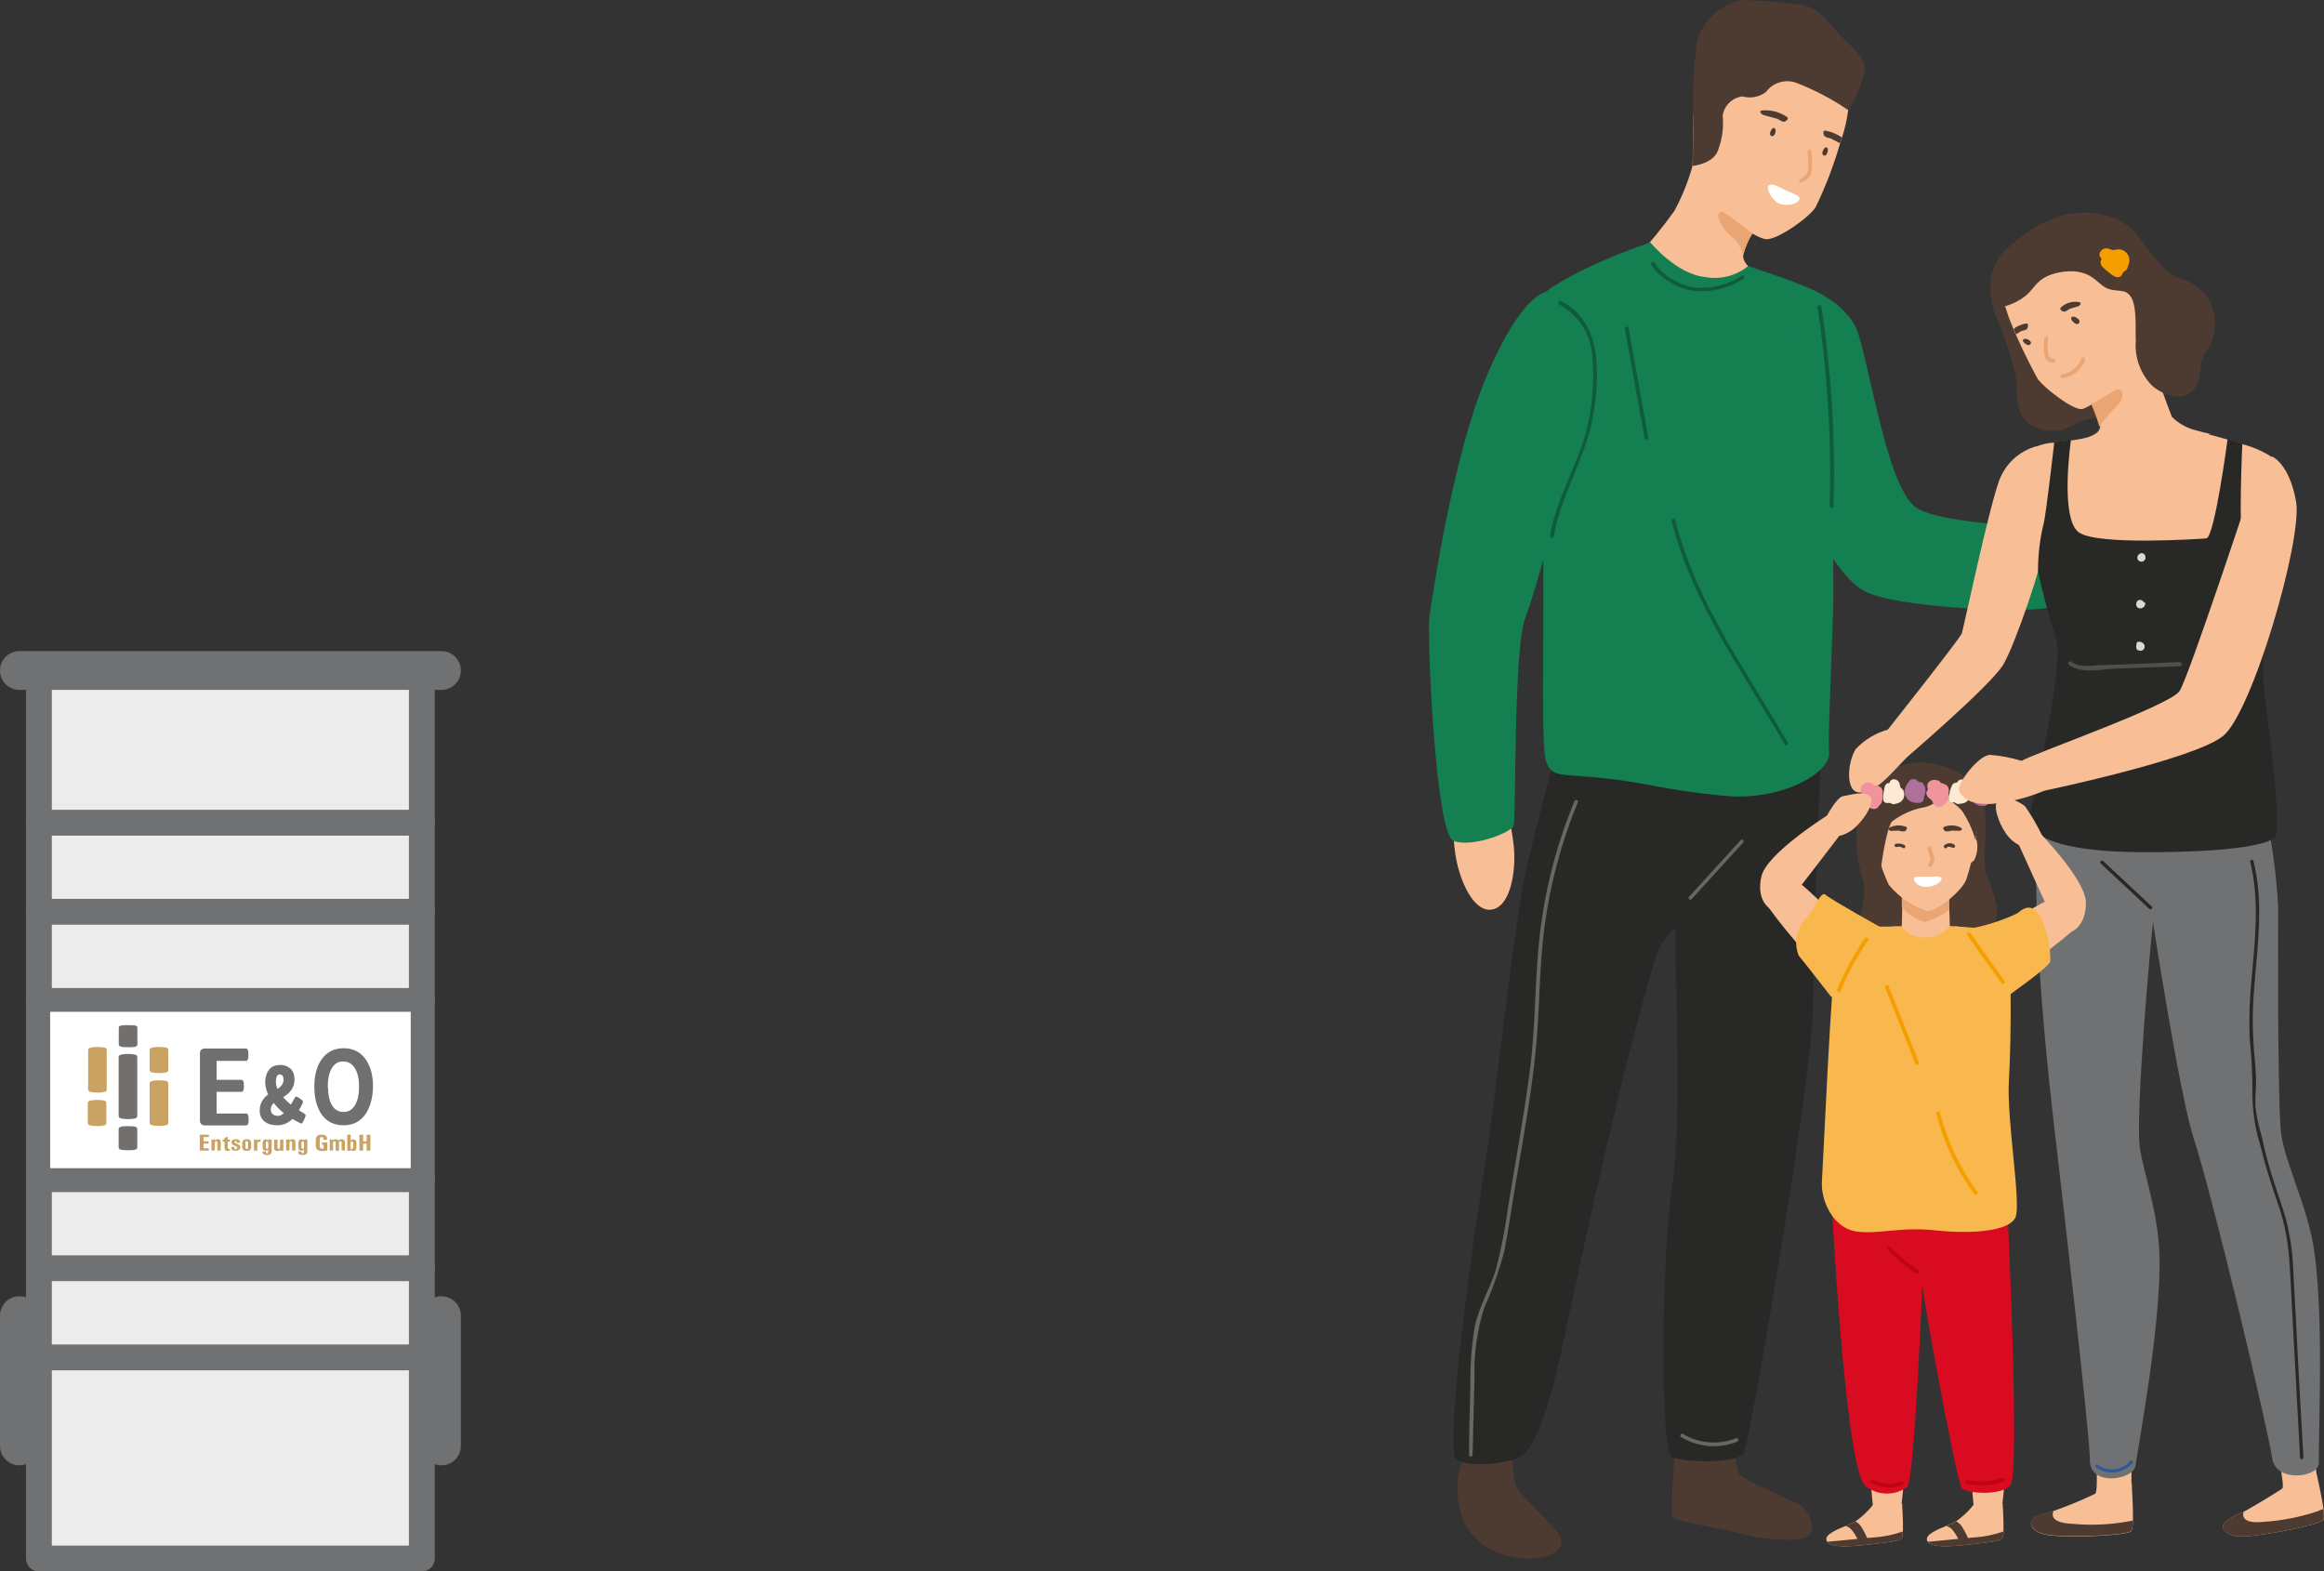<?xml version="1.0" encoding="UTF-8"?>
<svg xmlns="http://www.w3.org/2000/svg" id="Ebene_2" viewBox="0 0 179.82 121.59">
  <rect x="0" y="0" width="179.82" height="121.59" fill="#333333" stroke="none"/>
  <g id="Ebene_1-2">
    <path id="Pfad_5707" d="m117,112.12c-.02.95.08,1.91.29,2.84.27.7,2.88,3.03,3.34,3.78.9,1.43-1.62,2.35-4.19,1.58-1.74-.43-3.1-1.81-3.49-3.56-.24-1.02-.24-2.08,0-3.1.13-.48.22-.98.27-1.48l3.78-.05Z" fill="#4d3b32" stroke-width="0"></path>
    <path id="Pfad_5709" d="m129.6,112.55c-.18,1.58-.25,3.18-.19,4.77.22.46,3.85.92,5.45,1.38s4.36.63,4.99.19c.7-.51.27-1.84-.51-2.38-.78-.56-4.58-1.94-4.82-2.55-.14-.45-.23-.91-.27-1.38h-4.65v-.05Z" fill="#4d3b32" stroke-width="0"></path>
    <path id="Pfad_5711" d="m133.31,69.99s-4.22.87-5.19,4.07c-.97,3.2-2.88,9.67-7.15,29.74-1.38,6.54-2.5,8.51-3.42,8.97s-4.1.87-4.9.1.97-14.61,1.99-21.04c1.41-8.82,2.45-20.46,3.59-25.14,1.77-7.32,2.21-8.48,2.21-8.48,0,0,7.88.44,9.23,1.14s2.55,1.48,2.84,3.44c.29,1.94,1.29,2.81.51,3.9s.29,3.3.29,3.3" fill="#282827" stroke-width="0"></path>
    <path id="Pfad_5713" d="m140.87,58.75s-.58,14.33-.61,19.44c-.02,5.14-4.85,33.35-5.33,34.22s-4.6.75-5.55.34c-.97-.44-.82-15.68,0-20.92.82-5.23.15-16.63.27-22.13.15-5.5-.15-9.36.27-9.62s10.96-1.33,10.96-1.33" fill="#282827" stroke-width="0"></path>
    <path id="Pfad_5715" d="m130.69,69.39c1.33-1.45,2.67-2.93,4-4.39.12-.12.31.07.19.19-1.33,1.45-2.67,2.93-4,4.39-.12.12-.31-.07-.19-.19" fill="#686862" stroke-width="0"></path>
    <path id="Pfad_5717" d="m113.77,107.37c-.03-1.58.08-3.16.34-4.73.34-1.58,1.19-2.93,1.65-4.46.4-1.55.71-3.13.92-4.73.58-3.56,1.24-7.1,1.7-10.67.44-3.37.36-6.76.73-10.16.39-3.65,1.31-7.23,2.71-10.62.07-.17.34-.1.27.07-1.26,3.06-2.13,6.27-2.57,9.55-.46,3.39-.36,6.81-.75,10.2-.36,3.37-.99,6.71-1.55,10.06-.27,1.65-.51,3.3-.82,4.92-.4,1.52-.93,3-1.58,4.44-.54,1.75-.79,3.58-.73,5.4-.05,1.99-.1,3.95-.15,5.94,0,.17-.29.17-.27,0,0-1.72.05-3.49.1-5.23" fill="#686862" stroke-width="0"></path>
    <path id="Pfad_5719" d="m130.21,110.95c1.25.75,2.77.87,4.12.34.17-.07.24.19.07.27-1.42.56-3.01.43-4.31-.36-.17-.1-.02-.34.12-.24" fill="#686862" stroke-width="0"></path>
    <path id="Pfad_5721" d="m130.96,12.84c.06.57.22,1.13.48,1.65.87,1.48,4.36,4.02,5.26,4.02s3.27-1.67,3.78-2.47c.77-1.58,1.4-3.23,1.89-4.92h0c.05-.17.1-.32.15-.46.23-.69.39-1.41.48-2.13v-.29c-.27-1.45-1.67-4.73-4.65-5.48-2.96-.75-4.97.99-6.35,3.13-.52.9-.85,1.9-.97,2.93-.02,1.62-.07,4.02-.07,4.02" fill="#f8be95" stroke-width="0"></path>
    <path id="Pfad_5723" d="m136.8,21.86l-4.6,4.12-5.65-5.99c1.09-1.16,2.09-2.39,3.01-3.68.69-1.28,1.21-2.64,1.55-4.05l2.67,2.3,2.16,2.91c-.13.2-.25.4-.36.61-.31.51-.55,1.07-.7,1.65v.1c-.05.8,1.94,2.04,1.94,2.04" fill="#f8be95" stroke-width="0"></path>
    <path id="Pfad_5725" d="m135.59,18.05c-.31.51-.55,1.07-.7,1.65-.12-.32-.26-.63-.44-.92-.24-.39-.7-.53-1.19-1.29s-.34-1.26.12-1.04c.46.24,2.21,1.6,2.21,1.6" fill="#eaa574" stroke-width="0"></path>
    <path id="Pfad_5727" d="m141.43,11.55c0-.06-.04-.12-.1-.15-.17-.05-.39.39-.31.53.02.05.07.07.1.1.17.1.34-.27.31-.49" fill="#4d3b32" stroke-width="0"></path>
    <path id="Pfad_5729" d="m137.38,10.05c0-.06-.04-.12-.1-.15-.17-.05-.39.39-.31.53.02.05.07.07.1.1.19.07.36-.27.31-.49" fill="#4d3b32" stroke-width="0"></path>
    <path id="Pfad_5731" d="m136.32,8.55c.69-.07,1.39.11,1.96.51.17.12-.1.34-.22.36-.19.02-.36-.15-.53-.22-.24-.07-.87-.24-1.11-.31-.15-.07-.34-.29-.1-.34" fill="#4d3b32" stroke-width="0"></path>
    <path id="Pfad_5733" d="m142.52,10.63c-.05.15-.1.31-.15.46-.24-.12-.53-.29-.68-.36-.17-.07-.41-.07-.53-.22-.1-.1-.12-.44.07-.41.46.09.9.27,1.29.53" fill="#4d3b32" stroke-width="0"></path>
    <path id="Pfad_5735" d="m140.14,11.7c0-.07-.06-.13-.13-.13s-.13.06-.13.13c.02.41.02.82.05,1.21,0,.44-.27.82-.68.97-.06.05-.07.14-.03.2.04.05.11.07.17.04.34-.19.68-.39.78-.78.05-.55.04-1.1-.02-1.65" fill="#eaa574" stroke-width="0"></path>
    <path id="Pfad_5737" d="m136.92,14.32c.29-.12.56.07,1.16.36.56.29,1.16.41,1.16.7,0,.34-.92.65-1.6.36-.58-.27-1.09-1.29-.73-1.43" fill="#fff" stroke-width="0"></path>
    <path id="Pfad_5739" d="m130.96,12.84s1.65-.15,1.99-1.26c.31-.84.43-1.73.34-2.62.11-.79.74-1.4,1.53-1.5.63.18,1.3.05,1.82-.34.54-.74,1.52-1.03,2.38-.7,1.41.55,2.75,1.25,4,2.11.54-.9.95-1.87,1.24-2.88.19-1.24-.85-1.82-1.99-3.05-1.14-1.21-1.6-2.18-3.37-2.28-1.37-.19-2.74-.29-4.12-.31-1.65.33-2.98,1.54-3.47,3.15-.22,1.66-.32,3.34-.29,5.02v.65c0,1.62-.05,4.02-.05,4.02" fill="#4d3b32" stroke-width="0"></path>
    <path id="Pfad_5741" d="m127.69,18.75s2.01,2.47,4.27,2.69c1.17.21,2.37-.1,3.3-.85,0,0,5.09,1.62,5.99,2.38s2.33,3.49,1.7,7.61c-.69,4.57-1.06,9.17-1.11,13.79.15,2.25-.46,12.41-.31,13.86.17,1.45-3.51,3.78-8.1,3.35s-5.74-.97-9.26-1.36c-3.49-.39-4.1.02-4.56-1.38-.48-1.41.05-15.9-.34-18.54-.36-2.64-2.28-14.74-.48-16.94,1.82-2.23,8.92-4.61,8.92-4.61" fill="#148052" stroke-width="0"></path>
    <path id="Pfad_5743" d="m141.24,22.97c.93.51,1.71,1.25,2.25,2.16.97,1.55,2.35,12.53,4.78,14.15,2.16,1.43,10.98,1.41,11,1.96,0,.56.02,5.21-.7,5.72s-12.14.17-14.47-1.31c-2.35-1.5-4.19-5.96-4.39-6.67s-2.06-12.68-2.06-12.68l3.59-3.34Z" fill="#148052" stroke-width="0"></path>
    <path id="Pfad_5745" d="m141.33,70.23s-2.42-2.4-2.88-2.42-1.79,1.94-1.6,2.42c.88,1.2,1.81,2.35,2.81,3.44,0,0,2.33-1.58,2.01-2.06-.21-.43-.33-.9-.34-1.38" fill="#f8be95" stroke-width="0"></path>
    <path id="Pfad_5747" d="m143.44,72.37s1.19-2.91.7-4.34c-.51-1.43-.92-4.68.34-6.74,1.18-1.86,3.44-2.71,5.55-2.08,1.29.29,3.15,1.19,3.49,3.03s-.17,4.27.15,5.36c.31.71.56,1.45.75,2.21.24.87.03,1.79-.56,2.47-.51.51.82.73-2.06,1.65s-4.46.97-5.11.39c-1.04-.72-2.12-1.37-3.25-1.94" fill="#4d3b32" stroke-width="0"></path>
    <path id="Pfad_5749" d="m144.46,108.89s.31,7.64.53,7.97,1.7-.12,2.16-.61c0,0,.8-7.34.58-7.39-.19-.05-3.27.02-3.27.02" fill="#f8be95" stroke-width="0"></path>
    <path id="Pfad_5751" d="m147.2,118.88c-.07.34-.36.36-2.42.61-1.89.22-3.08.24-3.39-.19h0s-.05-.07-.07-.12c-.12-.44.73-.8,1.48-1.11.22-.08.43-.18.63-.29l.15-.07c.51-.36.97-.79,1.36-1.29l2.23-.14s.1,1.48.07,2.23c0,.19-.02.32-.02.39" fill="#f8be95" stroke-width="0"></path>
    <path id="Pfad_5753" d="m147.2,118.88c-.07.34-.36.36-2.42.61-1.89.22-3.08.24-3.39-.19.1,0,2.16-.22,3.61-.34.76-.05,1.51-.2,2.23-.46,0,.19-.02.32-.02.39" fill="#4d3b32" stroke-width="0"></path>
    <path id="Pfad_5755" d="m144.51,119.12l-.73.1c-.13-.32-.31-.61-.53-.87-.12-.14-.28-.23-.46-.27.22-.08.43-.18.63-.29l.15-.07c.18.1.33.24.44.41.2.32.37.65.51.99" fill="#4d3b32" stroke-width="0"></path>
    <path id="Pfad_5757" d="m152.26,108.89s.31,7.64.53,7.97,1.7-.12,2.16-.61c0,0,.8-7.34.58-7.39s-3.27.02-3.27.02" fill="#f8be95" stroke-width="0"></path>
    <path id="Pfad_5759" d="m154.98,118.88c-.07.34-.36.36-2.42.61-1.89.22-3.08.24-3.39-.19h0s-.05-.07-.07-.12c-.12-.44.73-.8,1.48-1.11.22-.08.43-.18.63-.29l.15-.07c.51-.36.97-.79,1.36-1.29l2.23-.14s.1,1.48.07,2.23c0,.13,0,.26-.02.39" fill="#f8be95" stroke-width="0"></path>
    <path id="Pfad_5761" d="m154.98,118.88c-.07.34-.36.36-2.42.61-1.89.22-3.08.24-3.39-.19.1,0,2.16-.22,3.61-.34.76-.05,1.51-.2,2.23-.46,0,.13,0,.26-.02.39" fill="#4d3b32" stroke-width="0"></path>
    <path id="Pfad_5763" d="m152.31,119.12l-.73.1c-.13-.32-.31-.61-.53-.87-.12-.14-.28-.23-.46-.27.22-.08.43-.18.63-.29l.15-.07c.18.1.33.24.44.41.2.32.37.65.51.99" fill="#4d3b32" stroke-width="0"></path>
    <path id="Pfad_5765" d="m141.67,92.12s1.09,21.96,2.71,22.9c.93.71,2.22.73,3.18.05.56-.39,1.21-15.61,1.21-17.14s-.34-4.1-.34-4.1c-.98-.36-1.98-.63-3.01-.82-1.27-.21-2.53-.51-3.76-.9" fill="#d80b21" stroke-width="0"></path>
    <path id="Pfad_5767" d="m155.32,93.45s.99,20.67.24,21.48-3.27.65-3.76.24c-.39-.32-3.81-18.74-3.44-18.93.34-.17.17-2.69.05-2.93-.15-.24,3.97-.7,4.31-.99s2.59,1.14,2.59,1.14" fill="#d80b21" stroke-width="0"></path>
    <path id="Pfad_5769" d="m179.22,113.89c.1.51.44,1.94.56,2.86.05.46.07.8-.02.87-.56.46-5.38,1.36-6.57,1.26-1.19-.12-1.48-.8-.87-1.26.41-.25.84-.47,1.29-.65.12-.07.24-.12.31-.17,1.19-.68,2.52-1.5,2.67-1.62.24-.22-.56-3.68-.56-3.68l2.96-.1c0,.84.09,1.68.24,2.5" fill="#f8be95" stroke-width="0"></path>
    <path id="Pfad_5771" d="m179.77,116.75c.05.46.07.8-.02.87-.56.46-5.38,1.36-6.57,1.26-1.19-.12-1.48-.8-.87-1.26.41-.25.84-.47,1.29-.65-.12.41,0,.95,1.62.78,1.4-.1,2.79-.37,4.12-.82.14-.07.29-.12.44-.17" fill="#4d3b32" stroke-width="0"></path>
    <path id="Pfad_5773" d="m164.94,114.73c.02.51.12,1.96.1,2.93-.02.46-.07.78-.17.85-.63.36-5.53.51-6.67.22-1.16-.29-1.33-1.02-.68-1.38.19-.1.9-.29,1.38-.44.12-.05.24-.07.34-.12.98-.36,1.94-.76,2.88-1.21.27-.19.02-3.73.02-3.73l2.93.36c-.12.84-.16,1.68-.15,2.52" fill="#f8be95" stroke-width="0"></path>
    <path id="Pfad_5775" d="m157.98,61.85s-1.48,4.56,1.04,25.98c.56,4.8,2.69,23.22,2.69,25.21s3.34,1.48,3.52.39c.36-2.35,1.87-10.52,1.87-15.71,0-3.73-1.19-6.67-1.53-8.92-.36-2.42.82-16.12,1.16-18.71.18-2.46.18-4.93,0-7.39l-8.75-.85Z" fill="#707173" stroke-width="0"></path>
    <path id="Pfad_5777" d="m165.26,62.57s3.01,21.01,4.51,25.62c1.5,4.6,5.77,22.64,6.04,24.63.27,1.96,3.61,1.5,3.61.39,0-3.71.36-11.15-.34-16.31-.51-3.68-2.47-7.2-2.62-9.62-.24-3.61-.19-14.59-.19-17.21-.14-2.46-.48-4.91-.99-7.32l-10.01-.17Z" fill="#707173" stroke-width="0"></path>
    <path id="Pfad_5779" d="m165.04,117.64c-.02.46-.07.78-.17.85-.63.36-5.53.51-6.67.22-1.16-.29-1.33-1.02-.68-1.38.19-.1.9-.29,1.38-.44-.17.39-.15.95,1.48,1.02,1.4.13,2.81.07,4.19-.17.16-.02.31-.05.46-.1" fill="#4d3b32" stroke-width="0"></path>
    <path id="Pfad_5781" d="m166.49,70.14l-3.76-3.52c-.12-.12-.31.07-.19.19,1.26,1.16,2.5,2.35,3.76,3.51.05.05.14.05.19,0,.05-.05.05-.14,0-.19" fill="#282827" stroke-width="0"></path>
    <path id="Pfad_5783" d="m177.71,103.22c-.1-1.65-.17-3.27-.27-4.92-.04-1.4-.25-2.79-.61-4.14-.44-1.45-.99-2.88-1.38-4.36-.17-.65-.34-1.31-.48-1.99-.23-.73-.38-1.49-.46-2.25-.02-.7.07-1.41.05-2.13-.02-.78-.1-1.55-.17-2.33-.11-1.51-.11-3.02.02-4.53.24-3.32.78-6.67-.05-9.94-.01-.07-.08-.11-.15-.1-.07.01-.11.08-.1.15,0,0,0,.02,0,.02.75,3.01.36,6.11.1,9.14-.15,1.46-.19,2.92-.15,4.39.16,1.51.23,3.02.22,4.53.02,1.33.23,2.66.63,3.93.34,1.41.78,2.79,1.24,4.14.53,1.43.85,2.94.97,4.46.12,1.58.17,3.15.27,4.75.19,3.59.39,7.15.58,10.74,0,.07.06.13.13.13s.13-.06.13-.13c-.19-3.17-.36-6.38-.53-9.55" fill="#282827" stroke-width="0"></path>
    <path id="Pfad_5785" d="m164.82,113.04c-.62.75-1.72.88-2.5.29-.15-.1-.27.12-.12.22.88.63,2.1.48,2.81-.34.05-.05.04-.14-.02-.18-.05-.04-.13-.04-.18.01" fill="#305899" stroke-width="0"></path>
    <path id="Pfad_5787" d="m154.23,20.89c-.39,1.39-.23,2.88.46,4.14.55,1.37.98,2.78,1.31,4.22.15,1.11-.22,3.05,1.36,3.76,2.08.94,3.22-.36,3.88-.51.79-.13,1.56-.34,2.3-.63,0-.12-.82-3.2-.82-3.97-.07-1.18-.36-2.34-.85-3.42-.47-1.28-1.2-2.45-2.13-3.44-.61-.53-.8-1.07-1.36-.82-1.37.3-2.75.53-4.15.68" fill="#4d3b32" stroke-width="0"></path>
    <path id="Pfad_5789" d="m157.57,34.53c-1.34.37-2.41,1.36-2.89,2.67-.8,2.18-2.76,11.42-2.88,11.8s-5.84,7.59-5.84,7.59c.12.46.56,2.18,1.38,2.18,0,0,6.69-5.72,7.66-7.34.97-1.62,3.22-8.39,3.15-9.16-.1-.78-.58-7.73-.58-7.73" fill="#f8be95" stroke-width="0"></path>
    <path id="Pfad_5791" d="m166.08,28.03c-.65,1.09-4.24,3.39-4.92,3.61-.39.12-1.36-.46-2.16-1.09-.47-.34-.9-.73-1.29-1.16-.22-.36-1.09-2.04-1.74-3.51-.07-.13-.12-.27-.17-.41l-.15-.36c-.15-.34-.27-.68-.36-.97-.28-.81-.48-1.65-.61-2.5.97-1.57,2.46-2.75,4.22-3.32,3.15-1.16,6.38,1.43,7.2,2.74.82,1.31.63,5.87-.02,6.98" fill="#f8be95" stroke-width="0"></path>
    <path id="Pfad_5793" d="m161.38,35.5s2.11,2.88,2.23,3.22c.1.24,3.78-2.47,5.89-4.05.15-.1.27-.19.39-.29.02-.02.07-.05.1-.07.61-.44.99-.75.99-.75-.33-.06-.65-.14-.97-.24-.74-.16-1.43-.53-1.96-1.07-.92-2.37-1.72-4.78-2.4-7.22,0,0-3.25,2.35-3.49,2.45-.59.65-1.14,1.35-1.62,2.08.54.26.97.69,1.21,1.24.05.1.07.17.12.27.17.46.36.97.51,1.45.23.6.21,1.27-.05,1.87-.26.42-.58.79-.95,1.11" fill="#f8be95" stroke-width="0"></path>
    <path id="Pfad_5795" d="m156.7,26.22c-.07,0-.13.02-.17.07-.07.17.31.46.48.41.05-.03.09-.06.12-.1.1-.17-.22-.39-.44-.39" fill="#4d3b32" stroke-width="0"></path>
    <path id="Pfad_5797" d="m160.46,24.5c-.07-.01-.15.01-.19.07-.1.17.29.53.46.51.05,0,.09-.04.12-.07.19-.19-.15-.46-.39-.51" fill="#4d3b32" stroke-width="0"></path>
    <path id="Pfad_5799" d="m160.89,23.38c-.52-.1-1.05.05-1.43.41-.15.12.1.32.22.32.17.02.34-.14.48-.22.22-.07.44-.12.65-.19.12-.05.31-.27.07-.32" fill="#4d3b32" stroke-width="0"></path>
    <path id="Pfad_5801" d="m156.87,25.42c-.1.12-.29.14-.44.19-.02,0-.04.01-.05.02-.15.07-.27.17-.39.24-.07-.13-.12-.27-.17-.41.1-.11.23-.19.36-.24.2-.1.41-.17.63-.19.15-.02.12.29.05.39" fill="#4d3b32" stroke-width="0"></path>
    <path id="Pfad_5803" d="m158.18,26.15c-.02.58-.24,1.94.68,1.92.19,0,.24-.32.02-.32-.63,0-.41-1.16-.41-1.57,0-.08-.05-.15-.13-.16-.08,0-.15.05-.16.13" fill="#eaa574" stroke-width="0"></path>
    <path id="Pfad_5805" d="m163.75,31.45c-.49.48-.93,1.01-1.31,1.57-.14-.5-.31-.98-.51-1.45-.03-.1-.07-.19-.12-.27,0,0,1.5-.9,1.92-1.14s.85.51.02,1.29" fill="#eaa574" stroke-width="0"></path>
    <path id="Pfad_5807" d="m175.19,44.45h0c-.23,1.97-.68,3.9-1.33,5.77-.92,1.7-13.48.32-13.65-.36-.6-1.48-1.29-2.92-2.06-4.31-.48-1.3-.83-2.64-1.07-4-.53-2.71-.9-5.82-.51-6.4.67-.55,1.51-.87,2.38-.9.44-.07.87-.12,1.29-.17.43-.05.86-.13,1.29-.24,1.07-.36.94-.78.94-.78l7.54.32s1.09.27,2.35.63h0c.39.12.78.24,1.14.36.83.21,1.61.55,2.33,1.02.48.41.02,5.07-.63,9.07" fill="#f8be95" stroke-width="0"></path>
    <path id="Pfad_5809" d="m176.02,64.8c-1.26,1.07-7.93,1.16-10.28,1.14-1.41-.02-7.61,0-8.75-2.18-.17-.34,2.86-12,2.08-14.42-.55-1.69-1.01-3.4-1.38-5.14,0-1.27.15-2.55.46-3.78.17-.8.61-4.53.8-6.2.44-.07.87-.12,1.29-.17,0,0-.9,6.18.65,7.17,1.55.99,9.16.49,9.82.44.65-.07,1.65-7.68,1.65-7.68h0c.39.12.78.24,1.14.36,0,0-.31,6.74.05,7.68.34.95,1.65,2.13,1.65,2.42v.02c-.2,3.06-.2,6.13,0,9.19.34,2.52,1.41,10.66.82,11.15" fill="#282827" stroke-width="0"></path>
    <path id="Pfad_5811" d="m175.82,35.33s1.33.56,1.84,3.49c.51,2.93-3.39,16.31-5.65,18.13-2.26,1.82-13.86,4.24-13.86,4.24-1.31-.32-2.16-1.89-1.74-2.3.44-.41,11.51-4.27,12.24-5.43s5.62-15.97,5.62-15.97l1.55-2.16Z" fill="#f8be95" stroke-width="0"></path>
    <path id="Pfad_5813" d="m161.06,27.72c-.23.66-.81,1.14-1.5,1.24-.09,0-.15.08-.14.17,0,.08.07.14.14.14.8-.1,1.48-.63,1.77-1.38.07-.19-.19-.34-.27-.17" fill="#eaa574" stroke-width="0"></path>
    <path id="Pfad_5815" d="m165.26,26.46c-.05-.99.1-2.64-.34-3.42s-1.07-.39-1.89-.73c-.8-.34-1.21-1.53-3.32-1.29-2.11.27-2.18,1.26-3.01,1.89-.46.36-.99.63-1.55.78,0,0-1.04-.44-1.14-1.29-.08-1.47.64-2.87,1.89-3.66,1.06-.98,2.34-1.69,3.73-2.08,1.7-.46,4.31-.24,5.67,1.45s1.92,2.86,3.51,3.49c1.69.46,2.78,2.1,2.55,3.83-.17,1.57-.85,1.75-1.02,2.59s-.1,1.99-1.07,2.5-2.47-.29-2.93-.87c-.77-.88-1.16-2.03-1.09-3.2" fill="#4d3b32" stroke-width="0"></path>
    <path id="Pfad_5817" d="m150.76,73.09c-.12.22-.68,2.21-1.21,2.45s-.7.12-1.62-1.14-.87-1.67-.8-2.35c.02-.29.05-1.02.05-1.74h0v-2.01h0l3.66-.27h.02s-.05.61-.05,1.33h0c0,.34,0,.73.02,1.07v.05c0,.14.02.32.02.46.04.72,0,1.44-.1,2.16" fill="#f8be95" stroke-width="0"></path>
    <path id="Pfad_5819" d="m150.81,68c-.02.36-.02.85-.02,1.33h0c0,.34,0,.73.02,1.07-.56.44-1.2.77-1.89.95-.71-.2-1.33-.63-1.77-1.21v-2.4l3.68-.27s0,.19-.02.53" fill="#eaa574" stroke-width="0"></path>
    <path id="Pfad_5821" d="m148.56,60.71c-1.96.92-3.95.95-3.71,3.1.18,1.61.61,3.18,1.29,4.65.78.95,1.82,1.65,2.98,2.04.82,0,2.74-1.62,3.03-2.47.61-1.86.92-3.81.9-5.77-.17-.61-4.44-1.58-4.48-1.55" fill="#f8be95" stroke-width="0"></path>
    <path id="Pfad_5823" d="m151.73,64.05c-.4-.22-.88-.24-1.31-.07-.15.07,0,.29.1.34.16.02.33,0,.48-.05.19,0,.41.02.61.02.1,0,.31-.14.12-.24" fill="#4d3b32" stroke-width="0"></path>
    <path id="Pfad_5825" d="m146.18,64.05c.4-.22.88-.24,1.31-.07.15.07,0,.29-.1.34-.16.02-.33,0-.48-.05-.19,0-.41.02-.61.02-.07,0-.29-.14-.12-.24" fill="#4d3b32" stroke-width="0"></path>
    <path id="Pfad_5827" d="m147.37,65.39c-.21-.12-.45-.15-.68-.1-.07.01-.11.08-.1.15.01.07.08.11.15.1,0,0,.02,0,.02,0,.16-.05.34-.02.48.07.12.1.27-.12.12-.22" fill="#4d3b32" stroke-width="0"></path>
    <path id="Pfad_5829" d="m151.22,65.36c-.24-.17-.56-.15-.78.05-.12.12.07.32.17.19.12-.14.31-.07.48,0,.15.05.27-.17.12-.24" fill="#4d3b32" stroke-width="0"></path>
    <path id="Pfad_5831" d="m146.57,71.69l-3.03.14c-.73.27-.73,1.55-.24,2.93.48,1.36,1.74,4.85,2.91,5.67s6.59.58,7,.41,1.45-8.36,1.21-8.75l-2.98-.41h-4.87Z" fill="#f8be95" stroke-width="0"></path>
    <path id="Pfad_5833" d="m148.14,67.91c.07-.1.56-.07,1.02-.07s.82-.07,1.02.05-.15.65-1.04.73c-.68.07-1.19-.46-.99-.7" fill="#fff" stroke-width="0"></path>
    <path id="Pfad_5835" d="m144.94,64.76s-.24-.07-.27.36c.02.49.14.98.34,1.43.12.17.48.39.51.34,0-.07.07-.85.05-1.07-.02-.18-.07-.36-.15-.53-.05-.02-.48-.53-.48-.53" fill="#f8be95" stroke-width="0"></path>
    <path id="Pfad_5837" d="m152.6,65.14s.12-.32.34-.14c.12.51.06,1.05-.17,1.53-.15.24-.51.29-.53.32-.1-.33-.14-.68-.1-1.02.12-.17.46-.68.46-.68" fill="#f8be95" stroke-width="0"></path>
    <path id="Pfad_5839" d="m147.13,71.69c.44.58,1.14.9,1.87.85.72.02,1.4-.31,1.84-.87,0,0,4,.14,4.41.61s.39,8.14.19,11.27c-.19,3.13.97,9.57.51,10.64s-3.3,1.31-6.13,1.02c-2.84-.32-4.48.34-6.23.07s-2.71-2.38-2.62-3.85c.1-1.48.73-16.09,1.11-17.72.41-1.65.19-2.08,1.16-2.01h3.88" fill="#f9b84e" stroke-width="0"></path>
    <path id="Pfad_5841" d="m145.5,71.74s-3.83-2.13-4.24-2.5c-.41-.34-.73.99-1.57,1.87-.71.77-.9,1.87-.51,2.84.34.39,2.52,3.2,2.52,3.2l3.56-2.35.24-3.05Z" fill="#f9b84e" stroke-width="0"></path>
    <path id="Pfad_5843" d="m150.42,61.14s-.07.9-1.45,1.31c-.94.15-1.82.54-2.57,1.11-.44.48-.9,3.66-.9,4.05,0,.41-.31,1.14-.36.99-.07-.14-.39-1.11-.63-1.72-.16-1.69-.1-3.39.17-5.07.5-.18.98-.41,1.43-.7.7-.51.61-.97,2.4-1.02s1.5-.29,1.89,0c.39.32.02,1.04.02,1.04" fill="#4d3b32" stroke-width="0"></path>
    <path id="Pfad_5845" d="m149.84,61.12c0,.14,1.43.99,1.96,1.6.46.69.81,1.44,1.04,2.23,0,0,.51-2.33.51-2.38s-.02-1.09-.46-1.11c-.73-.12-1.46-.3-2.16-.56-.16-.07-.32-.14-.48-.19l-.41.41Z" fill="#4d3b32" stroke-width="0"></path>
    <path id="Pfad_5847" d="m149.67,66.4c-.05-.27-.14-.54-.24-.8-.05-.19-.36-.1-.29.07.05.19.12.39.17.58.04.1.06.21.05.32-.04.1-.09.2-.15.29-.07.17.19.34.27.14.13-.18.2-.39.19-.61" fill="#eaa574" stroke-width="0"></path>
    <path id="Pfad_5849" d="m146.13,56.44c-.98.26-1.86.79-2.55,1.53-.63.99-.85,3.44.39,3.35s2.25-1.36,3.01-2.13c.56-.57,1.08-1.19,1.55-1.84,0,0,.19-1.16-.07-1.16-.24,0-2.33.27-2.33.27" fill="#f8be95" stroke-width="0"></path>
    <path id="Pfad_5851" d="m145.67,61.53v-.07c.02-.14,0-.28-.05-.41-.12-.22-.31-.24-.56-.29-.07-.02-.05,0-.1-.05-.05-.02-.07-.07-.12-.1-.29-.12-.63-.03-.82.22-.06.17-.06.37.02.53.02.02-.05.1-.07.12-.03.08-.04.16-.02.24.03.09.09.18.17.24.11.06.22.14.31.22.05.05.07.14.12.19.19.27.68.34.82,0,.01,0,.02-.01.02-.02h0c.17-.14.27-.36.27-.58.01-.08.01-.16,0-.24" fill="#f1939d" stroke-width="0"></path>
    <path id="Pfad_5853" d="m147.1,61h0c-.12-.14-.07-.36-.19-.51-.19-.27-.63-.27-.7.07v.02h-.02c-.31.02-.36.24-.41.53l-.07.44c-.02.19-.02.48.17.56.1.05.22,0,.34.02s.17.1.29.1c.15-.02.3-.06.44-.12.34-.16.49-.57.33-.92,0,0,0-.02-.01-.03-.02-.07-.1-.12-.15-.17" fill="#fde9d4" stroke-width="0"></path>
    <path id="Pfad_5855" d="m148.94,60.88c-.04-.1-.1-.2-.17-.29-.1-.1-.27-.05-.34-.12-.05-.02-.07-.07-.12-.12-.04-.03-.09-.04-.15-.05-.1-.03-.22-.02-.31.02-.05.03-.09.07-.12.12-.18.21-.31.46-.36.73-.03.36.16.69.48.85.2.09.41.13.63.1.22,0,.39-.17.39-.39,0-.03,0-.05,0-.08.12-.24.15-.52.07-.78" fill="#ae719c" stroke-width="0"></path>
    <path id="Pfad_5857" d="m150.76,61.44v-.07c.05-.13.05-.28,0-.41-.1-.24-.29-.29-.51-.36-.07-.02-.05,0-.1-.05-.05-.02-.05-.1-.1-.12-.07-.04-.14-.06-.22-.07-.23-.05-.47.02-.63.19-.09.16-.1.36-.02.53,0,.02-.07.1-.07.12-.05.07-.07.16-.05.24.02.1.07.19.15.27.1.1.22.14.27.24.04.07.08.14.1.22.12.25.41.35.66.23.06-.03.12-.08.17-.13.01,0,.02-.01.02-.02h0c.18-.13.3-.32.34-.53.01-.09.01-.18,0-.27" fill="#f1939d" stroke-width="0"></path>
    <path id="Pfad_5859" d="m152.26,61.07h0c-.1-.17-.05-.36-.12-.53-.08-.19-.3-.28-.5-.2-.09.04-.17.11-.2.2v.02h-.02c-.31-.02-.39.19-.48.46-.05.14-.09.29-.12.44-.05.17-.1.46.1.58.1.07.22.02.31.05.12.05.15.12.29.12.15-.01.29-.04.44-.07.36-.12.56-.51.44-.87,0,0,0-.02,0-.03-.02-.05-.07-.1-.12-.17" fill="#fde9d4" stroke-width="0"></path>
    <path id="Pfad_5861" d="m154.11,61.17c-.02-.12-.07-.23-.15-.32-.1-.1-.24-.07-.34-.17-.02-.05-.05-.09-.1-.12l-.15-.07c-.1-.04-.21-.04-.31,0-.05.03-.09.06-.12.1-.2.19-.36.42-.46.68-.06.35.08.7.36.92.18.12.39.18.61.17.21.03.41-.12.43-.34,0-.02,0-.05,0-.07.19-.21.27-.5.22-.78" fill="#ae719c" stroke-width="0"></path>
    <path id="Pfad_5863" d="m156.41,58.87c-.79-.24-1.6-.4-2.42-.46-.9,0-2.62,2.28-2.4,2.76.22.46.61,1.09,2.45,1.04,1.42-.12,2.81-.47,4.12-1.02-.2-.53-.47-1.02-.8-1.48-.27-.22-.94-.85-.94-.85" fill="#f8be95" stroke-width="0"></path>
    <path id="Pfad_5865" d="m136.85,70.23s-.97-.65-.56-2.42c.41-1.77,5.04-4.68,5.04-4.68.63.19,1.41.8,1.02,1.5,0,0-3.54,4.65-3.68,4.75-.17.12-1.82.85-1.82.85" fill="#f8be95" stroke-width="0"></path>
    <path id="Pfad_5867" d="m141.33,63.16s.78-1.45,1.26-1.55c.48-.07,1.67-.46,2.11,0,.41.46-.41,1.7-1.07,2.33-.35.35-.78.6-1.26.73l-1.04-1.5Z" fill="#f8be95" stroke-width="0"></path>
    <path id="Pfad_5869" d="m155.95,71.06s2.91-1.79,3.37-1.7,1.31,2.3.99,2.71c-1.13.97-2.31,1.87-3.54,2.71,0,0-1.92-2.06-1.5-2.47.32-.36.55-.79.68-1.26" fill="#f8be95" stroke-width="0"></path>
    <path id="Pfad_5871" d="m160.31,72.08s1.09-.41,1.09-2.23-3.85-5.7-3.85-5.7c-.65.05-1.55.46-1.33,1.24,0,0,2.4,5.33,2.52,5.48.12.12,1.57,1.21,1.57,1.21" fill="#f8be95" stroke-width="0"></path>
    <path id="Pfad_5873" d="m158.01,64.66c-.38-.8-.82-1.56-1.33-2.28-.61-.48-1.53-.82-2.04-.48s0,1.74.51,2.5c.26.42.63.76,1.07.99l1.79-.73Z" fill="#f8be95" stroke-width="0"></path>
    <path id="Pfad_5875" d="m152.53,71.83c1.23-.23,2.43-.62,3.56-1.16.61-.53,1.16-.73,1.77.24.54,1.08.81,2.28.78,3.49-.12.46-3.39,2.74-3.39,2.74,0,0-3.15-1.5-3.05-1.89s.34-3.42.34-3.42" fill="#f9b84e" stroke-width="0"></path>
    <path id="Pfad_5877" d="m116.61,62.65c.25.96.43,1.94.53,2.93.15,1.6-.17,4.36-1.57,4.77-1.41.39-2.47-1.89-2.84-3.61-.39-1.72-.34-4.05.05-4.34s.07-1.55,1.43-1.14c.88.29,1.7.76,2.4,1.38" fill="#f8be95" stroke-width="0"></path>
    <path id="Pfad_5879" d="m119.57,22.61s-1.87.19-4.53,6.47-4.24,17.26-4.44,18.66c-.19,1.41.46,16.8,1.87,17.33s4.46-.63,4.65-1.19-.02-13.91.92-16.14c.94-2.25,5.57-19.73,5.38-20.55-.19-.8-3.85-4.58-3.85-4.58" fill="#148052" stroke-width="0"></path>
    <path id="Pfad_5881" d="m120.78,23.29c-.17-.1-.31.17-.15.27,1.46.78,2.43,2.25,2.57,3.9.15,1.73.05,3.46-.29,5.16-.63,3.08-2.45,5.74-2.98,8.82-.02.08.03.16.11.18s.16-.03.18-.11c.61-3.47,2.71-6.42,3.15-9.94.39-3.03.51-6.67-2.59-8.29" fill="#0f5c3b" stroke-width="0"></path>
    <path id="Pfad_5883" d="m140.92,23.72c-.02-.19-.31-.1-.29.07.77,5.08,1.09,10.23.94,15.37,0,.08.07.15.15.15s.15-.07.15-.15c.16-5.16-.16-10.33-.94-15.44" fill="#0f5c3b" stroke-width="0"></path>
    <path id="Pfad_5885" d="m134.76,21.35c-1.01.64-2.18.96-3.37.92-.64-.05-1.26-.24-1.82-.56-.62-.32-1.16-.8-1.55-1.38-.07-.17-.34-.02-.27.14.35.56.85,1.02,1.43,1.33.55.36,1.17.6,1.82.7,1.36.15,2.73-.17,3.88-.92.19-.1.05-.36-.12-.24" fill="#0f5c3b" stroke-width="0"></path>
    <path id="Pfad_5887" d="m126.01,25.37c-.02-.19-.31-.1-.29.07.51,2.84,1.02,5.67,1.53,8.48.02.19.31.1.29-.07-.51-2.81-1.02-5.65-1.53-8.48" fill="#0f5c3b" stroke-width="0"></path>
    <path id="Pfad_5889" d="m138.33,57.46c-3.2-5.57-7.13-10.88-8.7-17.23-.05-.19-.34-.1-.29.07,1.58,6.35,5.53,11.71,8.75,17.31.07.17.34.02.24-.15" fill="#0f5c3b" stroke-width="0"></path>
    <path id="Pfad_5891" d="m168.67,51.23l-4.12.17-1.99.07c-.73.02-1.67.22-2.28-.27-.15-.12-.36.1-.22.22.92.75,2.5.36,3.56.32l5.04-.19c.09,0,.16-.06.17-.14s-.06-.16-.14-.17c0,0-.02,0-.03,0" fill="#4f4f4b" stroke-width="0"></path>
    <path id="Pfad_5893" d="m165.57,42.85s-.07.05-.1.07c-.01,0-.02.01-.02.02h0c-.11.13-.1.34.04.45.03.03.07.05.11.06.18.05.36-.06.4-.23.01-.04.01-.09,0-.13,0-.16-.12-.28-.28-.29-.06,0-.11.01-.16.05" fill="#dad9d0" stroke-width="0"></path>
    <path id="Pfad_5895" d="m165.86,46.58c-.08-.15-.28-.21-.43-.12,0,0,0,0,0,0-.16.12-.19.35-.07.51.02.03.05.05.07.07.19.09.43.01.52-.18.02-.04.03-.09.04-.13.02-.06-.02-.12-.08-.14-.01,0-.03,0-.05,0" fill="#dad9d0" stroke-width="0"></path>
    <path id="Pfad_5897" d="m165.89,49.85c-.1-.15-.28-.23-.46-.19-.07,0-.12.1-.12.15v.12s-.02.02-.02.05c-.02.06,0,.12.02.17v.02c0,.12.1.15.17.15.16.08.35.02.43-.14.05-.1.05-.23-.02-.33" fill="#dad9d0" stroke-width="0"></path>
    <path id="Pfad_5899" d="m144.27,72.63c-.84,1.24-1.56,2.57-2.13,3.95-.07.19.22.27.29.07.56-1.37,1.27-2.67,2.11-3.88.12-.17-.15-.32-.27-.14" fill="#f49e00" stroke-width="0"></path>
    <path id="Pfad_5901" d="m155.12,75.93c-.87-1.24-1.77-2.47-2.64-3.71-.12-.17-.39,0-.27.14.87,1.24,1.77,2.47,2.64,3.71.12.17.39,0,.27-.14" fill="#f49e00" stroke-width="0"></path>
    <path id="Pfad_5903" d="m148.48,82.21c-.78-1.96-1.55-3.9-2.33-5.87-.07-.19-.36-.1-.29.07.78,1.96,1.55,3.9,2.33,5.87.05.19.36.12.29-.07" fill="#f49e00" stroke-width="0"></path>
    <path id="Pfad_5905" d="m152.99,92.22c-1.33-1.84-2.31-3.91-2.88-6.11-.02-.08-.1-.13-.18-.11s-.13.1-.11.18h0c.57,2.22,1.56,4.32,2.91,6.18.1.17.39.02.27-.14" fill="#f49e00" stroke-width="0"></path>
    <path id="Pfad_5907" d="m148.41,98.28c-.77-.52-1.48-1.13-2.13-1.79-.06-.06-.16-.06-.22,0-.06.06-.06.16,0,.22.67.69,1.41,1.3,2.21,1.84.15.1.31-.17.15-.27" fill="#c00418" stroke-width="0"></path>
    <path id="Pfad_5909" d="m154.91,114.37c-.87.28-1.8.33-2.69.14-.19-.02-.19.29,0,.32.95.19,1.92.13,2.83-.19.19-.1.03-.36-.15-.27" fill="#c00418" stroke-width="0"></path>
    <path id="Pfad_5911" d="m147.1,114.64c-.7.25-1.47.21-2.13-.12-.17-.1-.34.17-.15.27.74.36,1.6.41,2.38.14.17-.07.1-.36-.1-.29" fill="#c00418" stroke-width="0"></path>
    <path id="Pfad_5913" d="m163.61,19.35h-.02c-.22.02-.41-.14-.63-.14-.41.02-.7.49-.36.8l.02.02s-.01.02-.02.02h0c-.19.36.02.56.29.8l.44.36c.19.14.48.34.73.19.12-.07.15-.24.24-.34.12-.12.22-.1.29-.27.07-.17.13-.35.17-.53.06-.47-.28-.91-.75-.97-.02,0-.03,0-.05,0-.11,0-.23.02-.34.05" fill="#f49e00" stroke-width="0"></path>
    <rect x="3.01" y="51.88" width="29.63" height="68.71" fill="#ececed" stroke="#707173" stroke-linecap="round" stroke-linejoin="round" stroke-width="2"></rect>
    <line x1="1.5" y1="51.88" x2="34.16" y2="51.88" fill="none" stroke="#707173" stroke-linecap="round" stroke-linejoin="round" stroke-width="3"></line>
    <line x1="3.01" y1="63.66" x2="32.65" y2="63.66" fill="none" stroke="#707173" stroke-linecap="round" stroke-linejoin="round" stroke-width="2"></line>
    <line x1="3.01" y1="70.55" x2="32.65" y2="70.55" fill="none" stroke="#707173" stroke-linecap="round" stroke-linejoin="round" stroke-width="2"></line>
    <line x1="3.01" y1="77.45" x2="32.65" y2="77.45" fill="none" stroke="#707173" stroke-linecap="round" stroke-linejoin="round" stroke-width="2"></line>
    <line x1="3.01" y1="91.24" x2="32.65" y2="91.24" fill="none" stroke="#707173" stroke-linecap="round" stroke-linejoin="round" stroke-width="2"></line>
    <line x1="3.01" y1="98.13" x2="32.65" y2="98.13" fill="none" stroke="#707173" stroke-linecap="round" stroke-linejoin="round" stroke-width="2"></line>
    <line x1="3.01" y1="105.03" x2="32.65" y2="105.03" fill="none" stroke="#707173" stroke-linecap="round" stroke-linejoin="round" stroke-width="2"></line>
    <line x1="34.16" y1="111.88" x2="34.16" y2="101.8" fill="none" stroke="#707173" stroke-linecap="round" stroke-linejoin="round" stroke-width="3"></line>
    <line x1="1.5" y1="111.88" x2="1.5" y2="101.8" fill="none" stroke="#707173" stroke-linecap="round" stroke-linejoin="round" stroke-width="3"></line>
    <rect x="3.88" y="78.29" width="27.9" height="12.1" fill="#fff" stroke-width="0"></rect>
    <polygon points="15.46 89.03 15.46 87.8 16.16 87.8 16.16 87.89 16.16 87.98 15.75 87.98 15.75 88.31 16.14 88.31 16.14 88.4 16.14 88.49 15.75 88.49 15.75 88.85 16.16 88.85 16.16 88.94 16.16 89.03 15.46 89.03" fill="#caa362" stroke-width="0"></polygon>
    <path d="m16.37,88.17h.26v.08c.06-.07.13-.1.24-.1.07,0,.13.02.16.06.04.04.05.09.05.17v.65h-.26v-.62s0-.06-.02-.08c-.01-.02-.04-.02-.07-.02-.04,0-.07.01-.09.04-.02.03-.02.08-.02.15v.52h-.26v-.86Z" fill="#caa362" stroke-width="0"></path>
    <path d="m17.78,89.04c-.05,0-.11.01-.17.01-.08,0-.14-.02-.18-.06-.04-.04-.06-.11-.06-.19v-.47h-.14v-.15h.14v-.14l.26-.09v.23h.16v.15h-.16v.47s0,.07.01.08c0,.01.03.02.06.02.03,0,.06,0,.08,0v.15Z" fill="#caa362" stroke-width="0"></path>
    <path d="m18.31,88.43v-.03s0-.07-.02-.09c-.01-.02-.03-.03-.06-.03s-.05,0-.06.02c-.01.01-.02.04-.02.06,0,.03,0,.05.03.07.02.02.05.04.1.05.12.05.2.09.25.13.04.04.06.09.06.16,0,.09-.03.15-.09.2-.06.04-.15.07-.26.07-.13,0-.22-.02-.27-.06-.05-.04-.08-.11-.08-.2h0v-.03h.25v.03c0,.05,0,.09.02.11.01.02.04.03.08.03.03,0,.06,0,.08-.03.02-.02.03-.04.03-.08,0-.03-.01-.06-.03-.08-.02-.02-.06-.04-.11-.06-.12-.05-.2-.09-.24-.12-.04-.04-.06-.08-.06-.15,0-.08.03-.14.08-.19.06-.04.14-.06.25-.06s.2.02.26.06c.05.04.08.1.08.18h0v.03h-.26Z" fill="#caa362" stroke-width="0"></path>
    <path d="m18.82,88.97c-.06-.05-.08-.13-.08-.25v-.24c0-.12.03-.2.08-.25.06-.05.15-.08.27-.08s.22.03.27.08c.06.05.08.13.08.25v.24c0,.12-.03.2-.08.25-.06.05-.15.08-.27.08s-.22-.03-.27-.08m.35-.1s.02-.08.02-.17v-.24c0-.06,0-.11-.02-.13-.02-.03-.04-.04-.08-.04s-.06.01-.08.04c-.02.03-.02.07-.02.13v.24c0,.08,0,.14.02.17.01.03.04.04.08.04s.07-.01.08-.04" fill="#caa362" stroke-width="0"></path>
    <path d="m19.66,88.17h.24v.11s.02-.03.03-.04c.05-.05.12-.08.23-.09v.19s-.03,0-.06,0c-.07,0-.13.02-.15.05-.03.03-.04.09-.04.17v.47h-.26v-.86Z" fill="#caa362" stroke-width="0"></path>
    <path d="m20.65,89.24s.06-.01.08-.03c.01-.02.02-.06.02-.11v-.16h0c-.05.07-.12.1-.2.1s-.15-.02-.18-.07c-.03-.05-.05-.13-.05-.24v-.24c0-.11.02-.19.06-.25.04-.05.1-.08.18-.08s.15.03.21.09h0s0-.08,0-.08h.25v.92c0,.09-.03.16-.09.21-.06.05-.15.07-.27.07-.12,0-.21-.02-.27-.06-.05-.04-.08-.1-.08-.18v-.03h.26v.03s0,.06.02.08c.01.02.04.03.07.03m0-.93s-.05.01-.07.04c-.02.02-.02.06-.02.11v.24c0,.07,0,.12.02.15.01.02.04.04.07.04s.06-.01.08-.04c.01-.02.02-.07.02-.15v-.19c0-.08,0-.13-.02-.15-.01-.02-.04-.04-.08-.04" fill="#caa362" stroke-width="0"></path>
    <path d="m21.47,88.77s0,.07.02.09c.01.02.04.03.07.03.04,0,.07-.01.09-.04.02-.03.02-.08.02-.15v-.52h.26v.86h-.24v-.08c-.07.07-.15.1-.24.1-.08,0-.14-.02-.18-.06-.04-.04-.06-.1-.06-.19v-.63h.26v.6Z" fill="#caa362" stroke-width="0"></path>
    <path d="m22.15,88.17h.26v.08c.06-.07.13-.1.24-.1.07,0,.13.02.16.06.04.04.05.09.05.17v.65h-.26v-.62s0-.06-.02-.08c-.01-.02-.04-.02-.07-.02-.04,0-.07.01-.09.04-.02.03-.02.08-.02.15v.52h-.26v-.86Z" fill="#caa362" stroke-width="0"></path>
    <path d="m23.41,89.24s.06-.01.08-.03c.01-.02.02-.06.02-.11v-.16h0c-.05.07-.12.1-.2.1s-.15-.02-.18-.07c-.03-.05-.05-.13-.05-.24v-.24c0-.11.02-.19.06-.25.04-.05.1-.08.18-.08s.15.03.21.09h0s0-.08,0-.08h.25v.92c0,.09-.03.16-.09.21-.06.05-.15.07-.27.07-.12,0-.21-.02-.27-.06-.05-.04-.08-.1-.08-.18v-.03h.26v.03s0,.06.02.08c.01.02.04.03.07.03m0-.93s-.05.01-.07.04c-.02.02-.02.06-.02.11v.24c0,.07,0,.12.02.15.01.02.04.04.07.04s.06-.01.08-.04c.01-.02.02-.07.02-.15v-.19c0-.08,0-.13-.02-.15-.01-.02-.04-.04-.08-.04" fill="#caa362" stroke-width="0"></path>
    <path d="m24.87,89.05c-.16,0-.27-.04-.34-.11-.06-.07-.1-.2-.1-.39v-.29c0-.17.04-.29.11-.36.07-.07.19-.11.35-.11.14,0,.25.03.32.09s.1.15.1.27v.04h-.28v-.04c0-.06-.01-.1-.03-.13-.02-.03-.06-.04-.11-.04-.06,0-.1.02-.12.06-.02.04-.03.11-.03.22v.29c0,.13.01.22.03.27.02.04.07.06.14.06.03,0,.07,0,.13-.02v-.28h-.13v-.18h.42v.62c-.15.03-.3.05-.44.05h0Z" fill="#caa362" stroke-width="0"></path>
    <path d="m25.52,88.17h.24v.08h0c.05-.07.12-.1.22-.1.08,0,.15.02.19.06.02.02.03.03.04.05,0-.01.01-.02.02-.03.05-.06.12-.08.21-.08.08,0,.14.02.19.06.04.04.06.11.06.19v.62h-.26v-.6s0-.07-.02-.09c-.02-.02-.04-.03-.07-.03-.04,0-.07.01-.08.04s-.03.06-.03.11v.58h-.26v-.6s0-.07-.02-.09-.04-.03-.07-.03c-.04,0-.07.01-.09.04-.02.03-.02.08-.02.15v.52h-.26v-.86Z" fill="#caa362" stroke-width="0"></path>
    <path d="m26.87,87.8h.26v.45h0c.05-.06.12-.09.22-.09.08,0,.14.02.17.07.04.04.06.11.06.2v.3c0,.12-.02.2-.05.25-.04.05-.1.07-.19.07-.1,0-.17-.03-.22-.08v.07h-.25v-1.23Zm.36,1.1s.07-.01.08-.04c.01-.03.02-.08.02-.16v-.21c0-.06,0-.11-.02-.13-.02-.02-.04-.04-.08-.04s-.06.02-.08.05-.02.08-.02.15v.2c0,.08,0,.13.02.16.01.03.04.04.08.04" fill="#caa362" stroke-width="0"></path>
    <polygon points="27.81 87.8 27.96 87.8 28.1 87.8 28.1 88.31 28.37 88.31 28.37 87.8 28.51 87.8 28.66 87.8 28.66 89.03 28.51 89.03 28.37 89.03 28.37 88.49 28.1 88.49 28.1 89.03 27.96 89.03 27.81 89.03 27.81 87.8" fill="#caa362" stroke-width="0"></polygon>
    <path d="m19.24,86.6c0,.09,0,.16-.01.22,0,.06-.02.11-.04.15-.02.04-.04.06-.06.08-.02.02-.05.03-.08.03h-3.2c-.11,0-.2-.03-.27-.09-.07-.06-.11-.16-.11-.29v-5.19c0-.14.04-.23.11-.29.07-.06.16-.09.27-.09h3.18s.06,0,.08.02c.02.02.04.04.06.08.02.04.03.09.04.15,0,.06.01.14.01.23,0,.09,0,.16-.01.22,0,.06-.02.11-.04.15-.02.04-.04.06-.06.08-.02.02-.05.03-.08.03h-2.27v1.46h1.92s.06,0,.08.03c.02.02.05.04.06.08.02.04.03.08.04.14,0,.06.01.13.01.22s0,.16-.01.22c0,.06-.02.11-.04.14-.02.04-.04.06-.06.08-.02.02-.05.02-.08.02h-1.92v1.68h2.29s.06,0,.08.03c.02.02.05.04.06.08.02.04.03.09.04.15,0,.06.01.13.01.22" fill="#71706f" stroke-width="0"></path>
    <path d="m10.62,85.09v-3.31s-.01-.07-.03-.1c-.02-.03-.06-.05-.11-.07-.05-.02-.13-.03-.22-.04-.09-.01-.21-.02-.35-.02s-.25,0-.35.02c-.09.01-.17.02-.22.04-.05.02-.09.04-.12.07-.02.03-.04.06-.04.1v4.58s.01.07.04.1c.02.03.06.05.12.07.05.02.13.03.22.04.09.01.21.02.35.02s.26,0,.35-.02c.09-.01.16-.02.22-.04.05-.02.09-.04.11-.07.02-.03.03-.06.03-.1v-1.27Z" fill="#71706f" stroke-width="0"></path>
    <path d="m13.02,85.61v-.6h0v-1.19s-.01-.07-.03-.1c-.02-.03-.06-.05-.11-.07-.05-.02-.13-.03-.22-.04-.09-.01-.21-.02-.35-.02s-.25,0-.35.02c-.09.01-.17.02-.22.04-.05.02-.09.04-.12.07-.02.03-.04.06-.04.1v3.07s.01.07.04.1c.02.03.06.05.12.07.05.02.13.03.22.04.09.01.21.02.35.02s.26,0,.35-.02c.09-.01.16-.02.22-.04.05-.02.09-.04.11-.07.02-.03.03-.06.03-.1v-1.27h0Z" fill="#caa362" stroke-width="0"></path>
    <path d="m10.63,80.84v-1.34s-.01-.06-.03-.08c-.02-.02-.06-.04-.11-.06-.05-.01-.13-.03-.22-.03-.09,0-.21-.01-.35-.01s-.25,0-.35.01c-.09,0-.17.02-.22.03-.05.01-.09.03-.12.06-.02.02-.04.05-.04.08v1.34s.01.06.04.08c.02.02.06.04.12.06.05.02.13.03.22.04.09,0,.21.01.35.01s.26,0,.35-.01c.09,0,.16-.02.22-.04.05-.02.09-.04.11-.06.02-.02.03-.05.03-.08" fill="#71706f" stroke-width="0"></path>
    <path d="m8.26,83.03v-.6h0v-1.19s-.01-.07-.03-.1c-.02-.03-.06-.05-.11-.07-.05-.02-.13-.03-.22-.04-.09-.01-.21-.02-.35-.02s-.25,0-.35.02c-.09.01-.17.02-.22.04-.05.02-.09.04-.12.07-.02.03-.04.06-.04.1v3.07s.01.07.04.1c.02.03.06.05.12.07.05.02.13.03.22.04.09.01.21.02.35.02s.26,0,.35-.02c.09-.01.16-.02.22-.04.05-.02.09-.04.11-.07.02-.03.03-.06.03-.1v-1.27h0Z" fill="#caa362" stroke-width="0"></path>
    <path d="m10.62,88.8v-1.46s-.01-.06-.03-.09c-.02-.02-.06-.05-.11-.06-.05-.02-.13-.03-.22-.04-.09,0-.21-.01-.35-.01s-.25,0-.35.01c-.09,0-.17.02-.22.04-.05.02-.09.04-.12.06-.02.03-.04.06-.04.09v1.46s.01.06.04.09c.02.03.06.05.12.06.05.02.13.03.22.04.09,0,.21.01.35.01s.26,0,.35-.01c.09,0,.16-.02.22-.04.05-.02.09-.04.11-.06.02-.03.03-.05.03-.09" fill="#71706f" stroke-width="0"></path>
    <path d="m8.23,86.9v-1.56s-.01-.07-.03-.1c-.02-.03-.06-.05-.11-.07-.05-.02-.13-.03-.22-.04-.09-.01-.21-.02-.35-.02s-.25,0-.35.02c-.09.01-.17.02-.22.04-.05.02-.09.04-.12.07-.02.03-.04.06-.04.1v1.56s.01.07.04.1c.02.03.06.05.12.07.05.02.13.03.22.04.09.01.21.02.35.02s.26,0,.35-.02c.09-.01.16-.02.22-.04.05-.02.09-.04.11-.07.02-.03.03-.06.03-.1" fill="#caa362" stroke-width="0"></path>
    <path d="m13.02,82.8v-1.56s-.01-.07-.03-.1c-.02-.03-.06-.05-.11-.07-.05-.02-.13-.03-.22-.04-.09-.01-.21-.02-.35-.02s-.25,0-.35.02c-.09.01-.17.02-.22.04-.05.02-.09.04-.12.07-.02.03-.04.06-.04.1v1.56s.01.07.04.1c.02.03.06.05.12.07.05.02.13.03.22.04.09.01.21.02.35.02s.26,0,.35-.02c.09-.01.16-.02.22-.04.05-.02.09-.04.11-.07.02-.03.03-.06.03-.1" fill="#caa362" stroke-width="0"></path>
    <path d="m20.1,85.87c0-.46.22-.86.65-1.19-.15-.31-.23-.63-.23-.95,0-.38.1-.7.29-.95.19-.25.48-.38.86-.38.33,0,.6.1.81.29.21.19.31.48.31.86,0,.54-.29.99-.88,1.35.15.17.35.37.6.57.05-.08.15-.25.29-.52.05-.09.11-.11.19-.08.16.08.29.17.4.27.06.06.07.13.03.21-.13.27-.23.46-.29.56l.42.26c.09.04.12.12.08.22-.05.16-.12.31-.21.46-.04.08-.1.1-.18.06-.19-.09-.39-.2-.61-.33-.33.32-.72.49-1.16.49s-.76-.1-1.01-.3-.37-.5-.37-.9m.86-.03c0,.16.05.28.15.37.1.09.24.13.42.13.15,0,.3-.07.44-.21-.32-.26-.58-.52-.78-.79-.15.15-.23.32-.23.49m.71-2.7c-.21,0-.31.2-.31.59,0,.18.04.36.12.54.32-.2.47-.44.47-.71s-.09-.41-.28-.41" fill="#71706f" stroke-width="0"></path>
    <path d="m24.32,84.06c0-.88.2-1.6.6-2.14.4-.54.96-.81,1.67-.81s1.26.27,1.66.8c.4.53.61,1.24.61,2.11s-.2,1.63-.59,2.2c-.39.56-.95.85-1.68.85s-1.31-.28-1.7-.83c-.38-.55-.57-1.28-.57-2.19m1.06.08c0,.57.1,1.03.3,1.38.2.35.5.53.9.53s.68-.18.89-.53c.21-.36.31-.83.31-1.41,0-.64-.11-1.12-.33-1.46-.22-.34-.52-.51-.91-.51s-.66.18-.87.53c-.21.35-.31.84-.31,1.47" fill="#71706f" stroke-width="0"></path>
  </g>
</svg>
